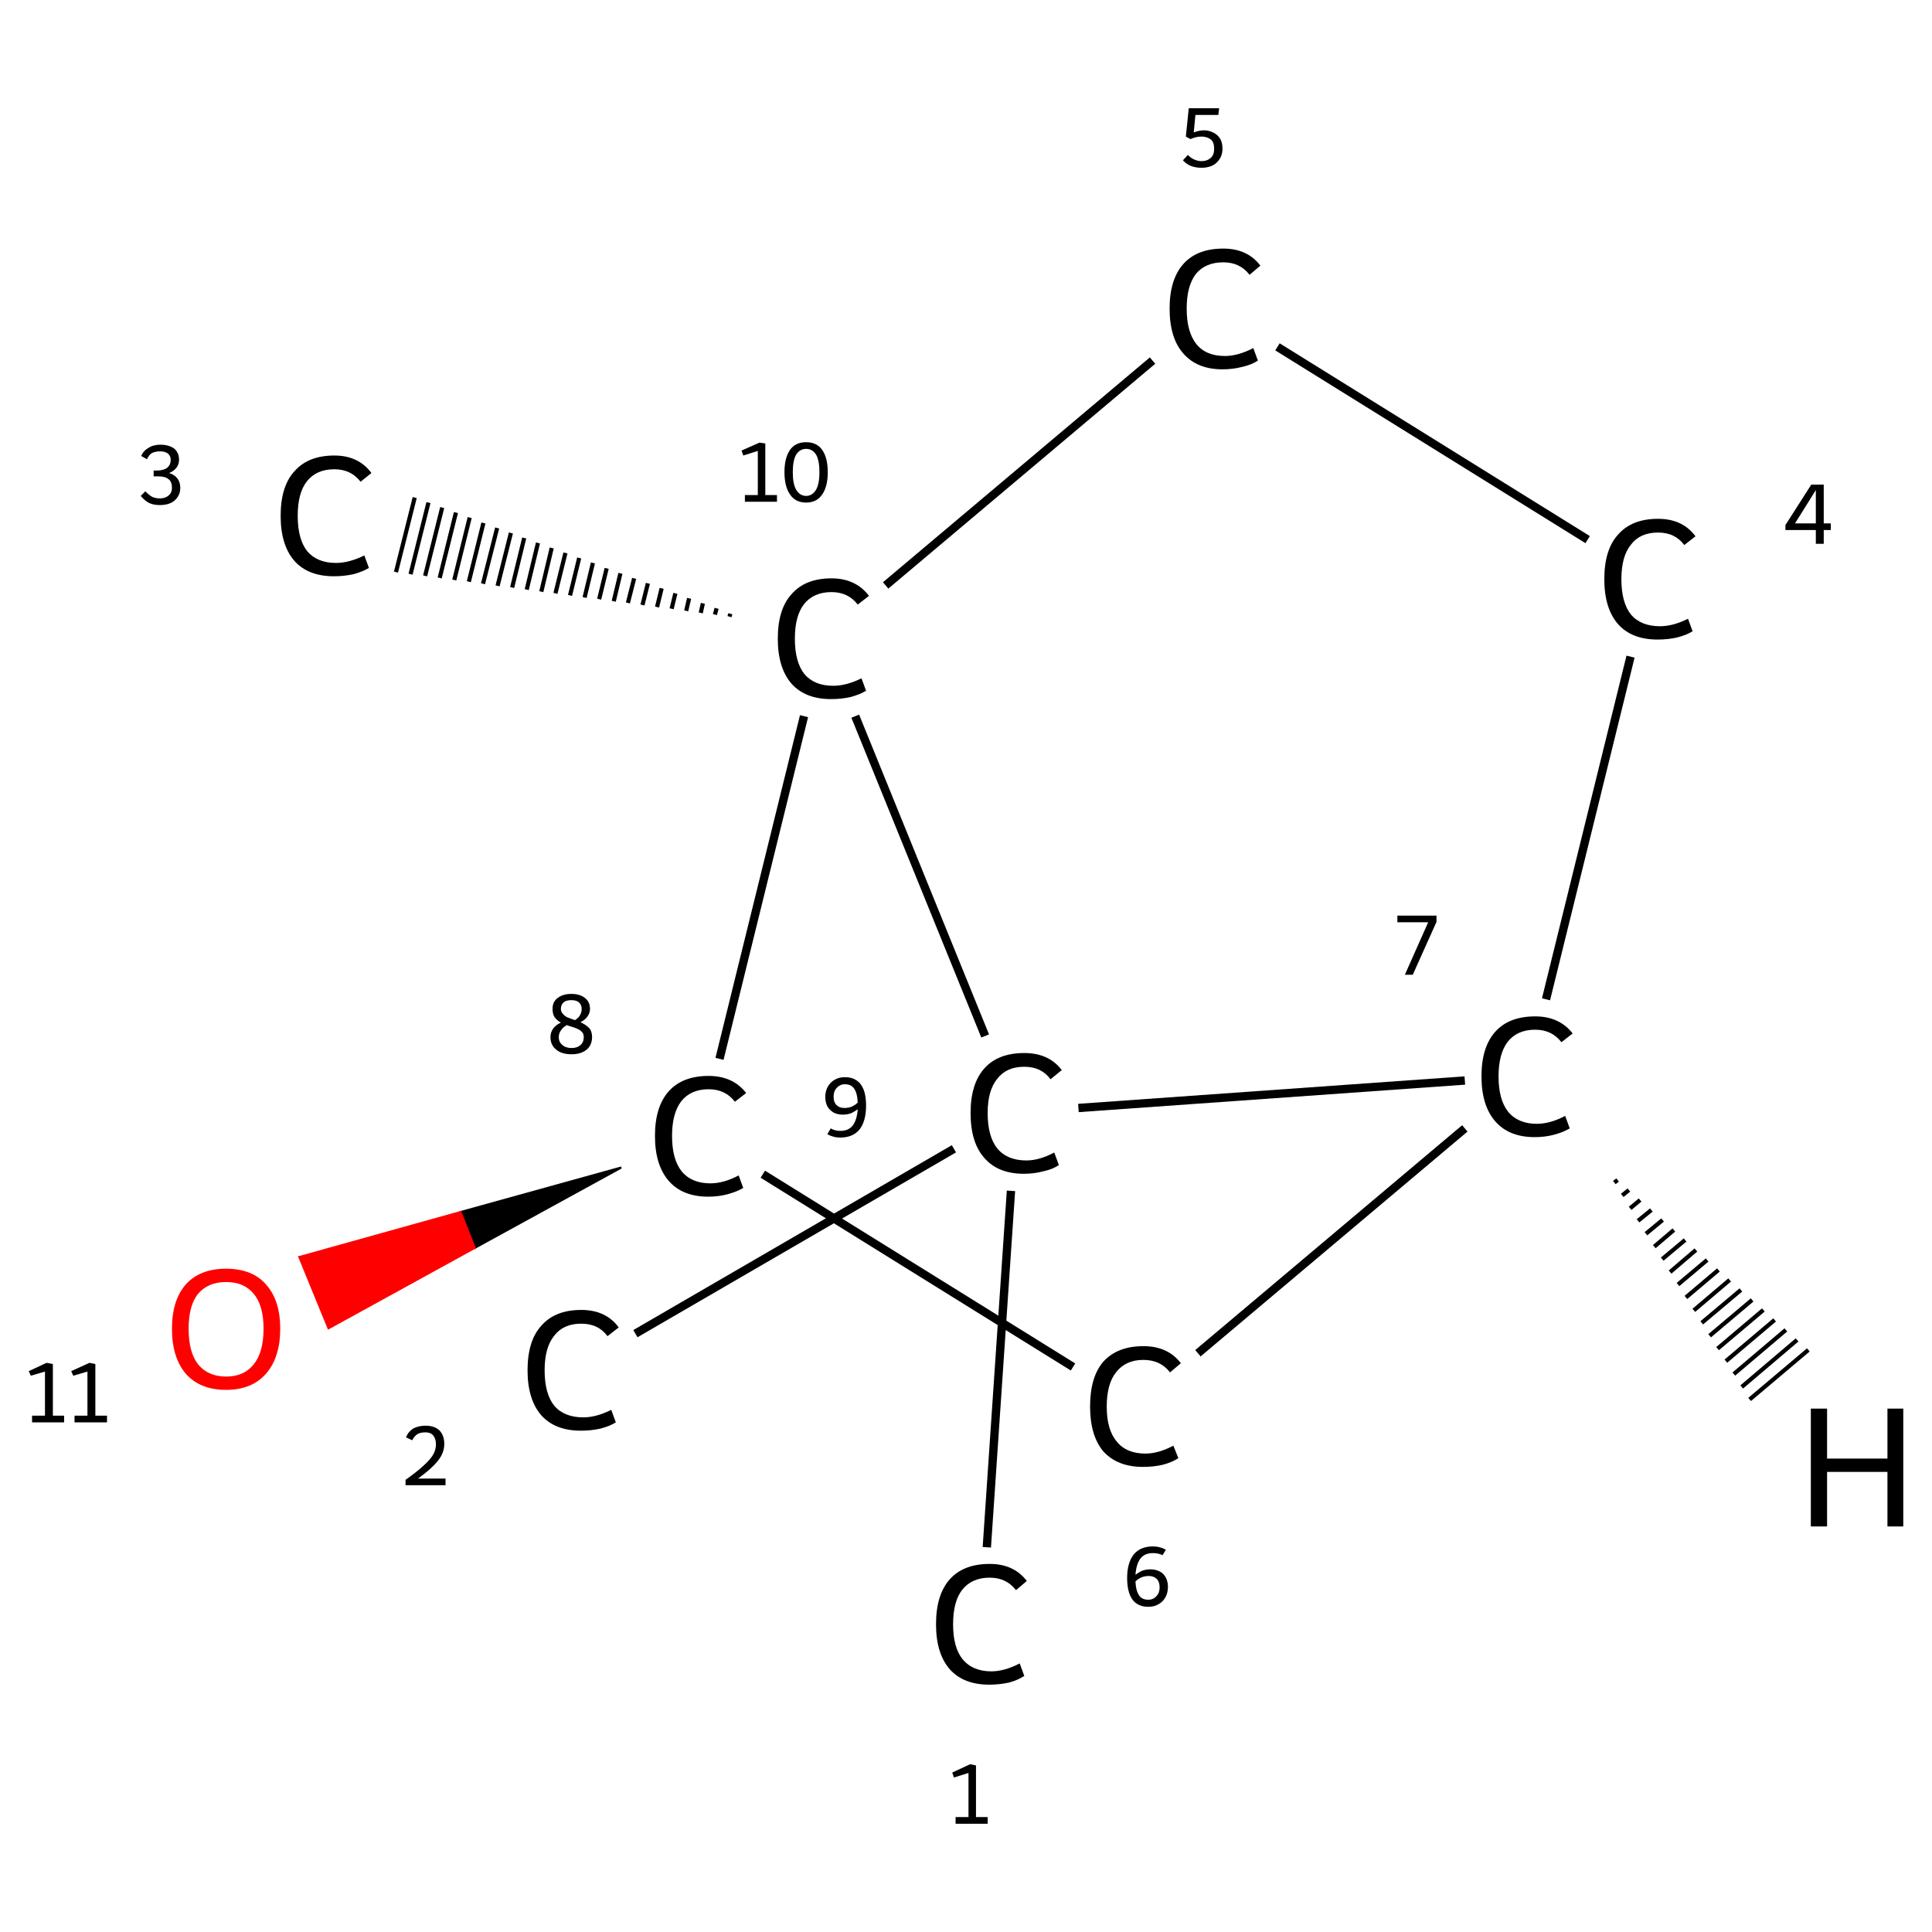 <?xml version='1.0' encoding='iso-8859-1'?>
<svg version='1.1' baseProfile='full'
              xmlns='http://www.w3.org/2000/svg'
                      xmlns:rdkit='http://www.rdkit.org/xml'
                      xmlns:xlink='http://www.w3.org/1999/xlink'
                  xml:space='preserve'
width='464px' height='464px' viewBox='0 0 464 464'>
<!-- END OF HEADER -->
<rect style='opacity:1.0;fill:#FFFFFF;stroke:none' width='464.0' height='464.0' x='0.0' y='0.0'> </rect>
<path class='bond-0 atom-0 atom-1' d='M 237.0,371.6 L 242.8,286.0' style='fill:none;fill-rule:evenodd;stroke:#000000;stroke-width:2.0px;stroke-linecap:butt;stroke-linejoin:miter;stroke-opacity:1' />
<path class='bond-1 atom-1 atom-2' d='M 229.1,275.9 L 152.6,320.3' style='fill:none;fill-rule:evenodd;stroke:#000000;stroke-width:2.0px;stroke-linecap:butt;stroke-linejoin:miter;stroke-opacity:1' />
<path class='bond-2 atom-1 atom-3' d='M 259.0,266.1 L 351.8,259.5' style='fill:none;fill-rule:evenodd;stroke:#000000;stroke-width:2.0px;stroke-linecap:butt;stroke-linejoin:miter;stroke-opacity:1' />
<path class='bond-3 atom-3 atom-4' d='M 371.3,240.0 L 391.6,157.7' style='fill:none;fill-rule:evenodd;stroke:#000000;stroke-width:2.0px;stroke-linecap:butt;stroke-linejoin:miter;stroke-opacity:1' />
<path class='bond-4 atom-4 atom-5' d='M 381.3,129.6 L 306.8,83.3' style='fill:none;fill-rule:evenodd;stroke:#000000;stroke-width:2.0px;stroke-linecap:butt;stroke-linejoin:miter;stroke-opacity:1' />
<path class='bond-5 atom-5 atom-6' d='M 276.8,86.6 L 212.7,140.6' style='fill:none;fill-rule:evenodd;stroke:#000000;stroke-width:2.0px;stroke-linecap:butt;stroke-linejoin:miter;stroke-opacity:1' />
<path class='bond-6 atom-6 atom-7' d='M 175.2,148.1 L 175.4,147.4' style='fill:none;fill-rule:evenodd;stroke:#000000;stroke-width:1.0px;stroke-linecap:butt;stroke-linejoin:miter;stroke-opacity:1' />
<path class='bond-6 atom-6 atom-7' d='M 171.7,147.6 L 172.1,146.1' style='fill:none;fill-rule:evenodd;stroke:#000000;stroke-width:1.0px;stroke-linecap:butt;stroke-linejoin:miter;stroke-opacity:1' />
<path class='bond-6 atom-6 atom-7' d='M 168.3,147.2 L 168.8,144.9' style='fill:none;fill-rule:evenodd;stroke:#000000;stroke-width:1.0px;stroke-linecap:butt;stroke-linejoin:miter;stroke-opacity:1' />
<path class='bond-6 atom-6 atom-7' d='M 164.8,146.7 L 165.5,143.7' style='fill:none;fill-rule:evenodd;stroke:#000000;stroke-width:1.0px;stroke-linecap:butt;stroke-linejoin:miter;stroke-opacity:1' />
<path class='bond-6 atom-6 atom-7' d='M 161.3,146.2 L 162.2,142.5' style='fill:none;fill-rule:evenodd;stroke:#000000;stroke-width:1.0px;stroke-linecap:butt;stroke-linejoin:miter;stroke-opacity:1' />
<path class='bond-6 atom-6 atom-7' d='M 157.8,145.8 L 158.9,141.3' style='fill:none;fill-rule:evenodd;stroke:#000000;stroke-width:1.0px;stroke-linecap:butt;stroke-linejoin:miter;stroke-opacity:1' />
<path class='bond-6 atom-6 atom-7' d='M 154.3,145.3 L 155.6,140.1' style='fill:none;fill-rule:evenodd;stroke:#000000;stroke-width:1.0px;stroke-linecap:butt;stroke-linejoin:miter;stroke-opacity:1' />
<path class='bond-6 atom-6 atom-7' d='M 150.8,144.8 L 152.3,138.9' style='fill:none;fill-rule:evenodd;stroke:#000000;stroke-width:1.0px;stroke-linecap:butt;stroke-linejoin:miter;stroke-opacity:1' />
<path class='bond-6 atom-6 atom-7' d='M 147.4,144.4 L 149.0,137.7' style='fill:none;fill-rule:evenodd;stroke:#000000;stroke-width:1.0px;stroke-linecap:butt;stroke-linejoin:miter;stroke-opacity:1' />
<path class='bond-6 atom-6 atom-7' d='M 143.9,143.9 L 145.7,136.5' style='fill:none;fill-rule:evenodd;stroke:#000000;stroke-width:1.0px;stroke-linecap:butt;stroke-linejoin:miter;stroke-opacity:1' />
<path class='bond-6 atom-6 atom-7' d='M 140.4,143.5 L 142.4,135.2' style='fill:none;fill-rule:evenodd;stroke:#000000;stroke-width:1.0px;stroke-linecap:butt;stroke-linejoin:miter;stroke-opacity:1' />
<path class='bond-6 atom-6 atom-7' d='M 136.9,143.0 L 139.1,134.0' style='fill:none;fill-rule:evenodd;stroke:#000000;stroke-width:1.0px;stroke-linecap:butt;stroke-linejoin:miter;stroke-opacity:1' />
<path class='bond-6 atom-6 atom-7' d='M 133.4,142.5 L 135.8,132.8' style='fill:none;fill-rule:evenodd;stroke:#000000;stroke-width:1.0px;stroke-linecap:butt;stroke-linejoin:miter;stroke-opacity:1' />
<path class='bond-6 atom-6 atom-7' d='M 130.0,142.1 L 132.5,131.6' style='fill:none;fill-rule:evenodd;stroke:#000000;stroke-width:1.0px;stroke-linecap:butt;stroke-linejoin:miter;stroke-opacity:1' />
<path class='bond-6 atom-6 atom-7' d='M 126.5,141.6 L 129.2,130.4' style='fill:none;fill-rule:evenodd;stroke:#000000;stroke-width:1.0px;stroke-linecap:butt;stroke-linejoin:miter;stroke-opacity:1' />
<path class='bond-6 atom-6 atom-7' d='M 123.0,141.1 L 125.9,129.2' style='fill:none;fill-rule:evenodd;stroke:#000000;stroke-width:1.0px;stroke-linecap:butt;stroke-linejoin:miter;stroke-opacity:1' />
<path class='bond-6 atom-6 atom-7' d='M 119.5,140.7 L 122.7,128.0' style='fill:none;fill-rule:evenodd;stroke:#000000;stroke-width:1.0px;stroke-linecap:butt;stroke-linejoin:miter;stroke-opacity:1' />
<path class='bond-6 atom-6 atom-7' d='M 116.0,140.2 L 119.4,126.8' style='fill:none;fill-rule:evenodd;stroke:#000000;stroke-width:1.0px;stroke-linecap:butt;stroke-linejoin:miter;stroke-opacity:1' />
<path class='bond-6 atom-6 atom-7' d='M 112.6,139.7 L 116.1,125.6' style='fill:none;fill-rule:evenodd;stroke:#000000;stroke-width:1.0px;stroke-linecap:butt;stroke-linejoin:miter;stroke-opacity:1' />
<path class='bond-6 atom-6 atom-7' d='M 109.1,139.3 L 112.8,124.3' style='fill:none;fill-rule:evenodd;stroke:#000000;stroke-width:1.0px;stroke-linecap:butt;stroke-linejoin:miter;stroke-opacity:1' />
<path class='bond-6 atom-6 atom-7' d='M 105.6,138.8 L 109.5,123.1' style='fill:none;fill-rule:evenodd;stroke:#000000;stroke-width:1.0px;stroke-linecap:butt;stroke-linejoin:miter;stroke-opacity:1' />
<path class='bond-6 atom-6 atom-7' d='M 102.1,138.3 L 106.2,121.9' style='fill:none;fill-rule:evenodd;stroke:#000000;stroke-width:1.0px;stroke-linecap:butt;stroke-linejoin:miter;stroke-opacity:1' />
<path class='bond-6 atom-6 atom-7' d='M 98.6,137.9 L 102.9,120.7' style='fill:none;fill-rule:evenodd;stroke:#000000;stroke-width:1.0px;stroke-linecap:butt;stroke-linejoin:miter;stroke-opacity:1' />
<path class='bond-6 atom-6 atom-7' d='M 95.1,137.4 L 99.6,119.5' style='fill:none;fill-rule:evenodd;stroke:#000000;stroke-width:1.0px;stroke-linecap:butt;stroke-linejoin:miter;stroke-opacity:1' />
<path class='bond-7 atom-6 atom-8' d='M 193.1,172.0 L 172.8,254.3' style='fill:none;fill-rule:evenodd;stroke:#000000;stroke-width:2.0px;stroke-linecap:butt;stroke-linejoin:miter;stroke-opacity:1' />
<path class='bond-8 atom-8 atom-9' d='M 149.2,280.4 L 114.0,299.7 L 110.6,291.1 Z' style='fill:#000000;fill-rule:evenodd;fill-opacity:1;stroke:#000000;stroke-width:0.5px;stroke-linecap:butt;stroke-linejoin:miter;stroke-opacity:1;' />
<path class='bond-8 atom-8 atom-9' d='M 114.0,299.7 L 71.9,301.9 L 78.9,319.0 Z' style='fill:#FF0000;fill-rule:evenodd;fill-opacity:1;stroke:#FF0000;stroke-width:0.5px;stroke-linecap:butt;stroke-linejoin:miter;stroke-opacity:1;' />
<path class='bond-8 atom-8 atom-9' d='M 114.0,299.7 L 110.6,291.1 L 71.9,301.9 Z' style='fill:#FF0000;fill-rule:evenodd;fill-opacity:1;stroke:#FF0000;stroke-width:0.5px;stroke-linecap:butt;stroke-linejoin:miter;stroke-opacity:1;' />
<path class='bond-9 atom-8 atom-10' d='M 183.2,282.0 L 257.7,328.3' style='fill:none;fill-rule:evenodd;stroke:#000000;stroke-width:2.0px;stroke-linecap:butt;stroke-linejoin:miter;stroke-opacity:1' />
<path class='bond-10 atom-6 atom-1' d='M 205.4,172.0 L 236.6,248.8' style='fill:none;fill-rule:evenodd;stroke:#000000;stroke-width:2.0px;stroke-linecap:butt;stroke-linejoin:miter;stroke-opacity:1' />
<path class='bond-11 atom-10 atom-3' d='M 287.7,325.0 L 351.8,271.0' style='fill:none;fill-rule:evenodd;stroke:#000000;stroke-width:2.0px;stroke-linecap:butt;stroke-linejoin:miter;stroke-opacity:1' />
<path class='bond-12 atom-3 atom-11' d='M 388.5,283.4 L 387.7,284.0' style='fill:none;fill-rule:evenodd;stroke:#000000;stroke-width:1.0px;stroke-linecap:butt;stroke-linejoin:miter;stroke-opacity:1' />
<path class='bond-12 atom-3 atom-11' d='M 391.2,285.8 L 389.6,287.1' style='fill:none;fill-rule:evenodd;stroke:#000000;stroke-width:1.0px;stroke-linecap:butt;stroke-linejoin:miter;stroke-opacity:1' />
<path class='bond-12 atom-3 atom-11' d='M 393.9,288.2 L 391.5,290.2' style='fill:none;fill-rule:evenodd;stroke:#000000;stroke-width:1.0px;stroke-linecap:butt;stroke-linejoin:miter;stroke-opacity:1' />
<path class='bond-12 atom-3 atom-11' d='M 396.6,290.6 L 393.4,293.2' style='fill:none;fill-rule:evenodd;stroke:#000000;stroke-width:1.0px;stroke-linecap:butt;stroke-linejoin:miter;stroke-opacity:1' />
<path class='bond-12 atom-3 atom-11' d='M 399.3,293.0 L 395.3,296.3' style='fill:none;fill-rule:evenodd;stroke:#000000;stroke-width:1.0px;stroke-linecap:butt;stroke-linejoin:miter;stroke-opacity:1' />
<path class='bond-12 atom-3 atom-11' d='M 402.0,295.4 L 397.3,299.4' style='fill:none;fill-rule:evenodd;stroke:#000000;stroke-width:1.0px;stroke-linecap:butt;stroke-linejoin:miter;stroke-opacity:1' />
<path class='bond-12 atom-3 atom-11' d='M 404.7,297.8 L 399.2,302.4' style='fill:none;fill-rule:evenodd;stroke:#000000;stroke-width:1.0px;stroke-linecap:butt;stroke-linejoin:miter;stroke-opacity:1' />
<path class='bond-12 atom-3 atom-11' d='M 407.3,300.2 L 401.1,305.5' style='fill:none;fill-rule:evenodd;stroke:#000000;stroke-width:1.0px;stroke-linecap:butt;stroke-linejoin:miter;stroke-opacity:1' />
<path class='bond-12 atom-3 atom-11' d='M 410.0,302.6 L 403.0,308.5' style='fill:none;fill-rule:evenodd;stroke:#000000;stroke-width:1.0px;stroke-linecap:butt;stroke-linejoin:miter;stroke-opacity:1' />
<path class='bond-12 atom-3 atom-11' d='M 412.7,305.0 L 404.9,311.6' style='fill:none;fill-rule:evenodd;stroke:#000000;stroke-width:1.0px;stroke-linecap:butt;stroke-linejoin:miter;stroke-opacity:1' />
<path class='bond-12 atom-3 atom-11' d='M 415.4,307.4 L 406.8,314.7' style='fill:none;fill-rule:evenodd;stroke:#000000;stroke-width:1.0px;stroke-linecap:butt;stroke-linejoin:miter;stroke-opacity:1' />
<path class='bond-12 atom-3 atom-11' d='M 418.1,309.8 L 408.7,317.7' style='fill:none;fill-rule:evenodd;stroke:#000000;stroke-width:1.0px;stroke-linecap:butt;stroke-linejoin:miter;stroke-opacity:1' />
<path class='bond-12 atom-3 atom-11' d='M 420.8,312.2 L 410.6,320.8' style='fill:none;fill-rule:evenodd;stroke:#000000;stroke-width:1.0px;stroke-linecap:butt;stroke-linejoin:miter;stroke-opacity:1' />
<path class='bond-12 atom-3 atom-11' d='M 423.5,314.6 L 412.5,323.9' style='fill:none;fill-rule:evenodd;stroke:#000000;stroke-width:1.0px;stroke-linecap:butt;stroke-linejoin:miter;stroke-opacity:1' />
<path class='bond-12 atom-3 atom-11' d='M 426.2,317.0 L 414.5,326.9' style='fill:none;fill-rule:evenodd;stroke:#000000;stroke-width:1.0px;stroke-linecap:butt;stroke-linejoin:miter;stroke-opacity:1' />
<path class='bond-12 atom-3 atom-11' d='M 428.9,319.4 L 416.4,330.0' style='fill:none;fill-rule:evenodd;stroke:#000000;stroke-width:1.0px;stroke-linecap:butt;stroke-linejoin:miter;stroke-opacity:1' />
<path class='bond-12 atom-3 atom-11' d='M 431.6,321.8 L 418.3,333.1' style='fill:none;fill-rule:evenodd;stroke:#000000;stroke-width:1.0px;stroke-linecap:butt;stroke-linejoin:miter;stroke-opacity:1' />
<path class='bond-12 atom-3 atom-11' d='M 434.3,324.2 L 420.2,336.1' style='fill:none;fill-rule:evenodd;stroke:#000000;stroke-width:1.0px;stroke-linecap:butt;stroke-linejoin:miter;stroke-opacity:1' />
<path class='atom-0' d='M 224.8 390.1
Q 224.8 383.0, 228.1 379.3
Q 231.4 375.6, 237.7 375.6
Q 243.5 375.6, 246.6 379.7
L 244.0 381.9
Q 241.7 378.9, 237.7 378.9
Q 233.4 378.9, 231.1 381.8
Q 228.9 384.6, 228.9 390.1
Q 228.9 395.7, 231.2 398.5
Q 233.6 401.4, 238.1 401.4
Q 241.2 401.4, 244.9 399.5
L 246.0 402.5
Q 244.5 403.5, 242.3 404.1
Q 240.0 404.6, 237.6 404.6
Q 231.4 404.6, 228.1 400.9
Q 224.8 397.1, 224.8 390.1
' fill='#000000'/>
<path class='atom-1' d='M 233.1 267.3
Q 233.1 260.3, 236.4 256.6
Q 239.7 252.9, 246.0 252.9
Q 251.9 252.9, 255.0 257.0
L 252.3 259.2
Q 250.1 256.2, 246.0 256.2
Q 241.7 256.2, 239.5 259.1
Q 237.2 261.9, 237.2 267.3
Q 237.2 272.9, 239.5 275.8
Q 241.9 278.7, 246.5 278.7
Q 249.6 278.7, 253.2 276.8
L 254.3 279.8
Q 252.9 280.8, 250.6 281.3
Q 248.4 281.9, 245.9 281.9
Q 239.7 281.9, 236.4 278.1
Q 233.1 274.4, 233.1 267.3
' fill='#000000'/>
<path class='atom-2' d='M 126.7 329.1
Q 126.7 322.0, 130.0 318.4
Q 133.3 314.6, 139.6 314.6
Q 145.5 314.6, 148.6 318.8
L 145.9 320.9
Q 143.7 317.9, 139.6 317.9
Q 135.3 317.9, 133.1 320.8
Q 130.8 323.6, 130.8 329.1
Q 130.8 334.7, 133.1 337.6
Q 135.5 340.4, 140.1 340.4
Q 143.2 340.4, 146.8 338.6
L 147.9 341.6
Q 146.5 342.5, 144.2 343.1
Q 142.0 343.6, 139.5 343.6
Q 133.3 343.6, 130.0 339.9
Q 126.7 336.1, 126.7 329.1
' fill='#000000'/>
<path class='atom-3' d='M 355.8 258.5
Q 355.8 251.5, 359.1 247.8
Q 362.4 244.1, 368.7 244.1
Q 374.5 244.1, 377.7 248.2
L 375.0 250.3
Q 372.7 247.3, 368.7 247.3
Q 364.4 247.3, 362.1 250.2
Q 359.9 253.1, 359.9 258.5
Q 359.9 264.1, 362.2 267.0
Q 364.6 269.9, 369.1 269.9
Q 372.3 269.9, 375.9 268.0
L 377.0 271.0
Q 375.5 271.9, 373.3 272.5
Q 371.1 273.1, 368.6 273.1
Q 362.4 273.1, 359.1 269.3
Q 355.8 265.5, 355.8 258.5
' fill='#000000'/>
<path class='atom-4' d='M 385.3 139.1
Q 385.3 132.0, 388.6 128.4
Q 391.9 124.6, 398.2 124.6
Q 404.1 124.6, 407.2 128.8
L 404.5 130.9
Q 402.3 127.9, 398.2 127.9
Q 393.9 127.9, 391.7 130.8
Q 389.4 133.6, 389.4 139.1
Q 389.4 144.7, 391.7 147.6
Q 394.1 150.4, 398.7 150.4
Q 401.8 150.4, 405.4 148.6
L 406.5 151.6
Q 405.1 152.5, 402.8 153.1
Q 400.6 153.6, 398.1 153.6
Q 391.9 153.6, 388.6 149.9
Q 385.3 146.1, 385.3 139.1
' fill='#000000'/>
<path class='atom-5' d='M 280.9 74.1
Q 280.9 67.1, 284.2 63.4
Q 287.5 59.7, 293.8 59.7
Q 299.6 59.7, 302.7 63.8
L 300.1 66.0
Q 297.8 63.0, 293.8 63.0
Q 289.5 63.0, 287.2 65.8
Q 285.0 68.7, 285.0 74.1
Q 285.0 79.7, 287.3 82.6
Q 289.6 85.5, 294.2 85.5
Q 297.3 85.5, 301.0 83.6
L 302.1 86.6
Q 300.6 87.6, 298.4 88.1
Q 296.1 88.7, 293.6 88.7
Q 287.5 88.7, 284.2 84.9
Q 280.9 81.2, 280.9 74.1
' fill='#000000'/>
<path class='atom-6' d='M 186.8 153.4
Q 186.8 146.3, 190.1 142.7
Q 193.4 138.9, 199.7 138.9
Q 205.5 138.9, 208.7 143.1
L 206.0 145.2
Q 203.7 142.2, 199.7 142.2
Q 195.4 142.2, 193.1 145.1
Q 190.9 147.9, 190.9 153.4
Q 190.9 159.0, 193.2 161.9
Q 195.6 164.7, 200.1 164.7
Q 203.3 164.7, 206.9 162.9
L 208.0 165.9
Q 206.5 166.8, 204.3 167.4
Q 202.1 167.9, 199.6 167.9
Q 193.4 167.9, 190.1 164.2
Q 186.8 160.4, 186.8 153.4
' fill='#000000'/>
<path class='atom-7' d='M 67.4 123.9
Q 67.4 116.8, 70.7 113.2
Q 74.0 109.4, 80.3 109.4
Q 86.1 109.4, 89.2 113.6
L 86.6 115.7
Q 84.3 112.7, 80.3 112.7
Q 76.0 112.7, 73.7 115.6
Q 71.5 118.4, 71.5 123.9
Q 71.5 129.5, 73.8 132.4
Q 76.2 135.2, 80.7 135.2
Q 83.8 135.2, 87.5 133.4
L 88.6 136.4
Q 87.1 137.3, 84.9 137.9
Q 82.6 138.4, 80.2 138.4
Q 74.0 138.4, 70.7 134.7
Q 67.4 130.9, 67.4 123.9
' fill='#000000'/>
<path class='atom-8' d='M 157.3 272.8
Q 157.3 265.8, 160.6 262.1
Q 163.9 258.4, 170.2 258.4
Q 176.0 258.4, 179.2 262.5
L 176.5 264.6
Q 174.2 261.6, 170.2 261.6
Q 165.9 261.6, 163.6 264.5
Q 161.4 267.4, 161.4 272.8
Q 161.4 278.4, 163.7 281.3
Q 166.1 284.2, 170.6 284.2
Q 173.8 284.2, 177.4 282.3
L 178.5 285.3
Q 177.0 286.2, 174.8 286.8
Q 172.6 287.4, 170.1 287.4
Q 163.9 287.4, 160.6 283.6
Q 157.3 279.8, 157.3 272.8
' fill='#000000'/>
<path class='atom-9' d='M 41.3 319.1
Q 41.3 312.3, 44.6 308.5
Q 48.0 304.7, 54.3 304.7
Q 60.6 304.7, 63.9 308.5
Q 67.3 312.3, 67.3 319.1
Q 67.3 326.0, 63.9 329.9
Q 60.5 333.8, 54.3 333.8
Q 48.0 333.8, 44.6 329.9
Q 41.3 326.0, 41.3 319.1
M 54.3 330.6
Q 58.6 330.6, 60.9 327.7
Q 63.3 324.8, 63.3 319.1
Q 63.3 313.5, 60.9 310.7
Q 58.6 307.9, 54.3 307.9
Q 50.0 307.9, 47.6 310.7
Q 45.3 313.5, 45.3 319.1
Q 45.3 324.8, 47.6 327.7
Q 50.0 330.6, 54.3 330.6
' fill='#FF0000'/>
<path class='atom-10' d='M 261.8 337.8
Q 261.8 330.7, 265.0 327.0
Q 268.4 323.3, 274.6 323.3
Q 280.5 323.3, 283.6 327.4
L 281.0 329.6
Q 278.7 326.6, 274.6 326.6
Q 270.4 326.6, 268.1 329.5
Q 265.8 332.3, 265.8 337.8
Q 265.8 343.4, 268.2 346.2
Q 270.5 349.1, 275.1 349.1
Q 278.2 349.1, 281.8 347.2
L 283.0 350.2
Q 281.5 351.2, 279.2 351.8
Q 277.0 352.3, 274.5 352.3
Q 268.4 352.3, 265.0 348.6
Q 261.8 344.8, 261.8 337.8
' fill='#000000'/>
<path class='atom-11' d='M 434.9 338.3
L 438.8 338.3
L 438.8 350.3
L 453.3 350.3
L 453.3 338.3
L 457.1 338.3
L 457.1 366.6
L 453.3 366.6
L 453.3 353.5
L 438.8 353.5
L 438.8 366.6
L 434.9 366.6
L 434.9 338.3
' fill='#000000'/>
<path class='note' d='M 229.5 436.4
L 232.6 436.4
L 232.6 425.8
L 229.1 426.9
L 228.7 425.7
L 233.0 423.7
L 234.4 424.0
L 234.4 436.4
L 237.2 436.4
L 237.2 438.0
L 229.5 438.0
L 229.5 436.4
' fill='#000000'/>
<path class='note' d='M 202.9 258.7
Q 205.4 258.7, 206.7 260.4
Q 208.0 262.1, 208.0 265.5
Q 208.0 269.3, 206.4 271.3
Q 204.8 273.2, 201.8 273.2
Q 200.9 273.2, 200.2 273.0
Q 199.4 272.8, 198.7 272.4
L 199.5 271.0
Q 200.5 271.6, 201.8 271.6
Q 203.8 271.6, 204.8 270.3
Q 205.8 269.0, 206.0 266.4
Q 205.2 267.0, 204.3 267.4
Q 203.4 267.7, 202.4 267.7
Q 201.2 267.7, 200.2 267.2
Q 199.2 266.6, 198.7 265.7
Q 198.2 264.7, 198.2 263.4
Q 198.2 262.1, 198.8 261.0
Q 199.4 259.9, 200.5 259.3
Q 201.5 258.7, 202.9 258.7
M 200.2 263.4
Q 200.2 264.7, 200.9 265.4
Q 201.6 266.1, 202.8 266.1
Q 203.7 266.1, 204.5 265.8
Q 205.4 265.4, 206.0 264.8
Q 205.9 262.5, 205.1 261.4
Q 204.4 260.4, 202.9 260.4
Q 202.1 260.4, 201.5 260.8
Q 200.9 261.2, 200.5 261.9
Q 200.2 262.6, 200.2 263.4
' fill='#000000'/>
<path class='note' d='M 97.5 345.2
Q 98.0 343.9, 99.2 343.1
Q 100.5 342.4, 102.2 342.4
Q 104.3 342.4, 105.5 343.5
Q 106.7 344.7, 106.7 346.8
Q 106.7 348.9, 105.2 350.8
Q 103.6 352.8, 100.4 355.1
L 107.0 355.1
L 107.0 356.7
L 97.4 356.7
L 97.4 355.4
Q 100.1 353.5, 101.6 352.1
Q 103.2 350.7, 104.0 349.4
Q 104.7 348.2, 104.7 346.9
Q 104.7 345.5, 104.0 344.7
Q 103.4 344.0, 102.2 344.0
Q 101.0 344.0, 100.3 344.4
Q 99.5 344.9, 99.0 345.9
L 97.5 345.2
' fill='#000000'/>
<path class='note' d='M 343.0 221.5
L 335.6 221.5
L 335.6 219.9
L 345.0 219.9
L 345.0 221.4
L 339.3 234.1
L 337.4 234.1
L 343.0 221.5
' fill='#000000'/>
<path class='note' d='M 438.0 125.7
L 439.7 125.7
L 439.7 127.3
L 438.0 127.3
L 438.0 130.6
L 436.1 130.6
L 436.1 127.3
L 428.8 127.3
L 428.8 126.1
L 435.0 116.4
L 438.0 116.4
L 438.0 125.7
M 431.1 125.7
L 436.1 125.7
L 436.1 117.7
L 431.1 125.7
' fill='#000000'/>
<path class='note' d='M 289.2 31.3
Q 290.4 31.3, 291.5 31.9
Q 292.5 32.4, 293.1 33.4
Q 293.6 34.4, 293.6 35.7
Q 293.6 37.2, 292.9 38.2
Q 292.2 39.3, 291.1 39.8
Q 289.9 40.3, 288.6 40.3
Q 287.3 40.3, 286.1 39.9
Q 284.9 39.4, 284.1 38.5
L 285.3 37.2
Q 285.9 37.9, 286.8 38.3
Q 287.7 38.7, 288.6 38.7
Q 289.9 38.7, 290.8 37.9
Q 291.6 37.2, 291.6 35.7
Q 291.6 34.2, 290.8 33.5
Q 289.9 32.8, 288.5 32.8
Q 287.3 32.8, 285.9 33.4
L 284.8 32.8
L 285.5 26.0
L 292.8 26.0
L 292.6 27.6
L 287.1 27.6
L 286.7 31.8
Q 288.0 31.3, 289.2 31.3
' fill='#000000'/>
<path class='note' d='M 178.9 118.9
L 182.0 118.9
L 182.0 108.3
L 178.5 109.4
L 178.1 108.2
L 182.4 106.3
L 183.8 106.5
L 183.8 118.9
L 186.6 118.9
L 186.6 120.5
L 178.9 120.5
L 178.9 118.9
' fill='#000000'/>
<path class='note' d='M 193.6 120.7
Q 191.0 120.7, 189.7 118.7
Q 188.4 116.8, 188.4 113.4
Q 188.4 110.0, 189.7 108.1
Q 191.0 106.2, 193.6 106.2
Q 196.2 106.2, 197.5 108.1
Q 198.8 110.0, 198.8 113.4
Q 198.8 116.8, 197.5 118.7
Q 196.2 120.7, 193.6 120.7
M 193.6 119.1
Q 195.1 119.1, 196.0 117.6
Q 196.8 116.2, 196.8 113.4
Q 196.8 110.6, 196.0 109.2
Q 195.1 107.8, 193.6 107.8
Q 192.1 107.8, 191.2 109.2
Q 190.4 110.6, 190.4 113.4
Q 190.4 116.2, 191.2 117.6
Q 192.1 119.1, 193.6 119.1
' fill='#000000'/>
<path class='note' d='M 40.6 113.6
Q 41.9 114.0, 42.6 114.9
Q 43.3 115.8, 43.3 117.2
Q 43.3 118.4, 42.7 119.3
Q 42.1 120.3, 41.0 120.8
Q 39.9 121.3, 38.4 121.3
Q 36.9 121.3, 35.8 120.8
Q 34.7 120.2, 33.8 119.1
L 34.9 118.0
Q 35.8 118.9, 36.5 119.3
Q 37.3 119.7, 38.4 119.7
Q 39.7 119.7, 40.5 119.0
Q 41.3 118.3, 41.3 117.2
Q 41.3 115.7, 40.5 115.1
Q 39.7 114.4, 37.9 114.4
L 36.9 114.4
L 36.9 113.0
L 37.8 113.0
Q 39.3 113.0, 40.2 112.3
Q 41.0 111.6, 41.0 110.4
Q 41.0 109.5, 40.3 108.9
Q 39.6 108.4, 38.5 108.4
Q 37.3 108.4, 36.5 108.8
Q 35.8 109.2, 35.3 110.3
L 33.9 109.5
Q 34.4 108.3, 35.6 107.6
Q 36.8 106.8, 38.5 106.8
Q 40.5 106.8, 41.8 107.7
Q 43.0 108.7, 43.0 110.4
Q 43.0 111.5, 42.4 112.3
Q 41.7 113.2, 40.6 113.6
' fill='#000000'/>
<path class='note' d='M 139.4 245.5
Q 140.7 246.1, 141.5 246.9
Q 142.2 247.7, 142.2 249.1
Q 142.2 250.3, 141.6 251.3
Q 141.0 252.2, 139.9 252.7
Q 138.8 253.2, 137.3 253.2
Q 134.9 253.2, 133.6 252.1
Q 132.2 251.0, 132.2 249.1
Q 132.2 248.0, 132.8 247.1
Q 133.4 246.2, 134.7 245.6
Q 133.7 245.0, 133.2 244.3
Q 132.7 243.5, 132.7 242.3
Q 132.7 240.6, 133.9 239.7
Q 135.2 238.7, 137.2 238.7
Q 139.3 238.7, 140.5 239.7
Q 141.7 240.6, 141.7 242.3
Q 141.7 243.3, 141.1 244.1
Q 140.6 244.9, 139.4 245.5
M 137.2 240.2
Q 136.0 240.2, 135.4 240.7
Q 134.7 241.3, 134.7 242.3
Q 134.7 243.0, 135.2 243.5
Q 135.6 244.0, 136.2 244.3
Q 136.9 244.6, 138.1 245.0
Q 139.0 244.4, 139.3 243.8
Q 139.7 243.1, 139.7 242.3
Q 139.7 241.3, 139.0 240.7
Q 138.4 240.2, 137.2 240.2
M 137.3 251.7
Q 138.6 251.7, 139.4 251.0
Q 140.2 250.3, 140.2 249.1
Q 140.2 248.3, 139.8 247.9
Q 139.4 247.4, 138.7 247.1
Q 138.1 246.8, 137.0 246.5
L 136.1 246.2
Q 135.1 246.8, 134.7 247.5
Q 134.2 248.2, 134.2 249.1
Q 134.2 250.3, 135.1 251.0
Q 135.9 251.7, 137.3 251.7
' fill='#000000'/>
<path class='note' d='M 7.7 340.0
L 10.8 340.0
L 10.8 329.4
L 7.4 330.4
L 6.9 329.3
L 11.2 327.3
L 12.7 327.6
L 12.7 340.0
L 15.4 340.0
L 15.4 341.6
L 7.7 341.6
L 7.7 340.0
' fill='#000000'/>
<path class='note' d='M 17.9 340.0
L 21.0 340.0
L 21.0 329.4
L 17.6 330.4
L 17.1 329.3
L 21.5 327.3
L 22.9 327.6
L 22.9 340.0
L 25.7 340.0
L 25.7 341.6
L 17.9 341.6
L 17.9 340.0
' fill='#000000'/>
<path class='note' d='M 276.3 376.9
Q 277.5 376.9, 278.5 377.4
Q 279.5 377.9, 280.0 378.9
Q 280.5 379.9, 280.5 381.1
Q 280.5 382.5, 279.9 383.6
Q 279.3 384.7, 278.2 385.3
Q 277.2 385.9, 275.8 385.9
Q 273.3 385.9, 272.0 384.2
Q 270.7 382.4, 270.7 379.0
Q 270.7 375.3, 272.3 373.3
Q 273.9 371.4, 276.9 371.4
Q 277.8 371.4, 278.5 371.6
Q 279.3 371.8, 280.0 372.2
L 279.2 373.5
Q 278.2 373.0, 276.9 373.0
Q 274.9 373.0, 273.9 374.3
Q 272.9 375.6, 272.7 378.2
Q 273.5 377.6, 274.4 377.2
Q 275.3 376.9, 276.3 376.9
M 275.8 384.2
Q 276.6 384.2, 277.2 383.8
Q 277.8 383.4, 278.2 382.7
Q 278.5 382.0, 278.5 381.2
Q 278.5 379.9, 277.8 379.2
Q 277.1 378.5, 275.9 378.5
Q 275.0 378.5, 274.2 378.8
Q 273.3 379.2, 272.7 379.8
Q 272.8 382.1, 273.6 383.2
Q 274.3 384.2, 275.8 384.2
' fill='#000000'/>
</svg>
